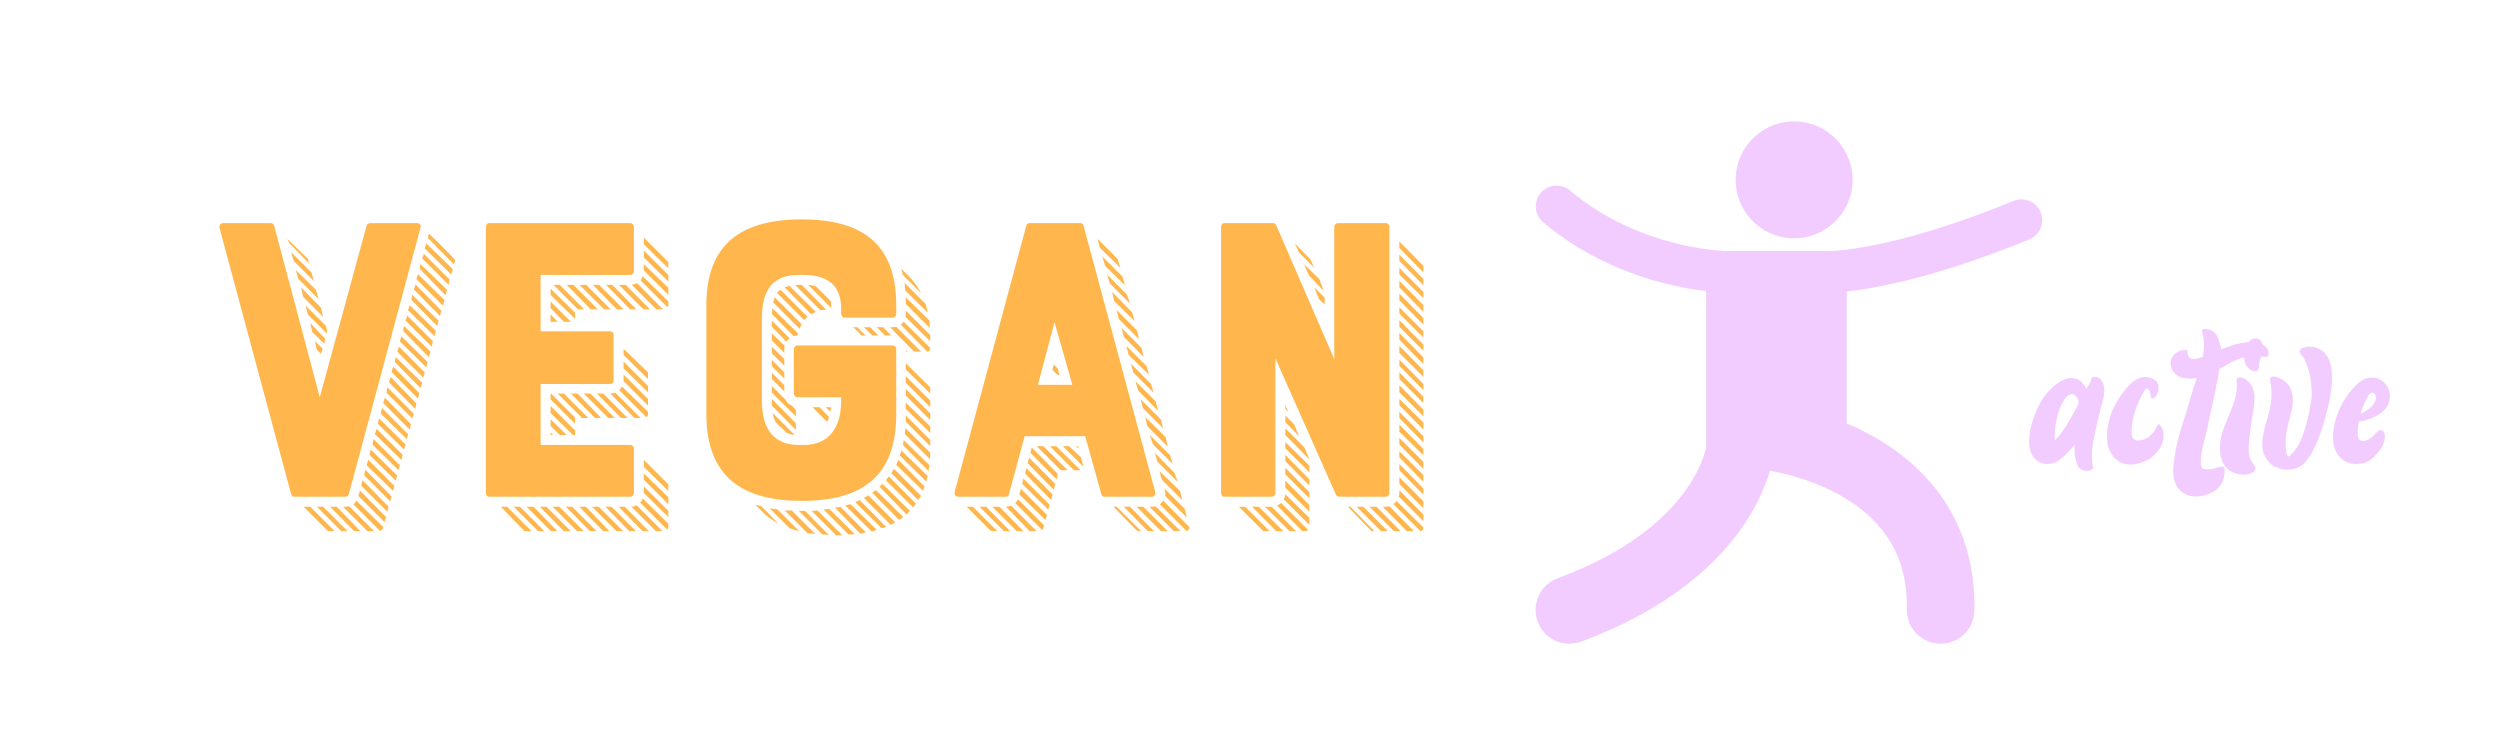 
        <svg xmlns="http://www.w3.org/2000/svg" xmlns:xlink="http://www.w3.org/1999/xlink" version="1.1" width="3288.57" 
        height="989.794" viewBox="0 0 3288.57 989.794">
			
			<g transform="scale(14.428) translate(10, 10)">
				<defs id="SvgjsDefs21610"></defs><g id="SvgjsG21611" featureKey="nameLeftFeature-0" transform="matrix(0.945,0,0,0.945,8.229,-2.51)" fill="#ffb74d"><path d="M11.56 30.4 l4.52 -16.56 c0.08 -0.12 0.16 -0.24 0.32 -0.24 l4.56 0 c0.24 0 0.4 0.2 0.32 0.44 l-6.92 25.72 c-0.08 0.16 -0.16 0.24 -0.32 0.24 l-4.96 0 c-0.12 0 -0.24 -0.08 -0.28 -0.24 l-6.92 -25.72 c-0.04 -0.24 0.12 -0.44 0.36 -0.44 l4.6 0 c0.16 0 0.24 0.12 0.32 0.24 z M24.4 18.04 l-0.16 0.52 l-2.56 -2.52 l0.16 -0.48 z M24.08 19.04 l-0.08 0.52 l-2.56 -2.56 l0.16 -0.44 z M23.84 20.04 l-0.16 0.52 l-2.48 -2.56 l0.08 -0.44 z M23.6 21.04 l-0.16 0.52 l-2.56 -2.56 l0.16 -0.48 z M23.28 22.04 l-0.12 0.52 l-2.52 -2.56 l0.16 -0.48 z M20.4 21 l0.08 -0.48 l2.56 2.52 l-0.16 0.48 z M20.08 22 l0.16 -0.48 l2.52 2.48 l-0.12 0.52 z M22.48 25 l-0.12 0.52 l-2.52 -2.52 l0.16 -0.48 z M19.6 24 l0.08 -0.48 l2.56 2.48 l-0.16 0.52 z M19.28 25 l0.16 -0.48 l2.52 2.48 l-0.12 0.52 z M19.04 26 l0.16 -0.48 l2.48 2.48 l-0.12 0.52 z M10.44 17.16 l0.12 0.36 l-1.96 -2 l-0.16 -0.4 l1.84 1.8 c0.08 0.04 0.16 0.12 0.16 0.24 z M10.76 18.36 l0.24 0.84 l-1.96 -1.96 l-0.24 -0.84 z M18.8 27 l0.08 -0.48 l2.56 2.48 l-0.16 0.52 z M11.2 20.04 l0.24 0.88 l-1.96 -1.96 l-0.24 -0.84 z M18.48 27.96 l0.16 -0.52 l2.52 2.56 l-0.12 0.52 z M9.96 20.72 l-0.2 -0.92 l1.92 1.96 l0.2 0.88 z M18.24 28.96 l0.16 -0.52 l2.48 2.56 l-0.12 0.52 z M10.4 22.4 l-0.2 -0.84 l1.96 1.96 l0.12 0.6 l-0.04 0.12 z M18 29.96 l0.08 -0.52 l2.56 2.56 l-0.16 0.44 z M12 25.24 l-1.16 -1.12 l-0.2 -0.88 l1.44 1.52 z M17.68 30.96 l0.16 -0.52 l2.52 2.56 l-0.12 0.52 z M17.44 31.96 l0.12 -0.52 l2.52 2.52 l-0.12 0.48 z M11.68 26.2 l-0.4 -0.36 l-0.2 -0.88 l0.76 0.76 z M17.16 32.96 l0.12 -0.52 l2.56 2.52 l-0.16 0.48 z M16.88 33.96 l0.16 -0.52 l2.52 2.52 l-0.12 0.48 z M16.64 34.96 l0.12 -0.52 l2.52 2.52 l-0.12 0.48 z M16.36 35.96 l0.12 -0.52 l2.56 2.52 l-0.16 0.48 z M18.76 38.96 l-0.12 0.48 l-2.56 -2.48 l0.16 -0.52 z M15.84 37.92 l0.12 -0.52 l2.52 2.56 l-0.12 0.48 z M15.56 38.92 l0.12 -0.52 l2.52 2.56 l-0.12 0.48 z M15.28 39.92 l0.16 -0.52 l2.52 2.56 l-0.16 0.48 z M14.8 40.72 c0.16 -0.12 0.24 -0.2 0.28 -0.36 l2.6 2.56 l-0.04 0.12 c0 0.12 -0.16 0.2 -0.24 0.28 z M14.4 40.92 l2.4 2.4 l-0.64 0 l-2.36 -2.36 l0.24 0 c0.12 0 0.24 0 0.36 -0.04 z M13.2 40.96 l2.28 2.36 l-0.6 0 l-2.32 -2.36 l0.64 0 z M14.24 43.32 l-0.6 0 l-2.36 -2.36 l0.6 0 z M13 43.32 l-0.64 0 l-2.36 -2.36 l0.64 0 z M24.6 17.32 l-0.12 0.24 l-2.48 -2.52 l0.08 -0.44 c0.36 0.36 0.72 0.64 2.4 2.4 c0.12 0.12 0.16 0.2 0.12 0.32 z M27.909 40 c-0.2 0 -0.32 -0.16 -0.32 -0.36 l0 -25.68 c0 -0.2 0.12 -0.36 0.32 -0.36 l13.6 0 c0.2 0 0.36 0.16 0.36 0.36 l0 4.28 c0 0.2 -0.16 0.36 -0.36 0.36 l-8.64 0 l0 5.44 l6.72 0 c0.2 0 0.32 0.16 0.32 0.36 l0 4.36 c0 0.2 -0.12 0.36 -0.32 0.36 l-6.72 0 l0 5.88 l8.64 0 c0.2 0 0.36 0.16 0.36 0.36 l0 4.28 c0 0.2 -0.16 0.36 -0.36 0.36 l-13.6 0 z M45.189 42.6 l0 0.36 c0 0.08 -0.08 0.16 -0.12 0.2 l-2.6 -2.6 c0.12 -0.12 0.2 -0.24 0.24 -0.4 z M43.229 32.04 c0 0.12 -0.04 0.2 -0.16 0.28 l-2.6 -2.6 l0.24 -0.36 l2.52 2.44 l0 0.24 z M44.669 21.92 l-0.64 0 l-2.36 -2.36 l0.52 -0.16 z M44.629 43.32 l-0.64 0 l-2.36 -2.36 c0.16 0 0.36 -0.04 0.48 -0.16 z M35.789 43.32 l-0.68 0 l-2.32 -2.36 l0.64 0 z M45.189 18.6 l0 0.64 l-2.36 -2.32 l0 -0.68 z M43.229 30.56 l0 0.64 l-2.36 -2.36 l0 -0.64 z M40.829 43.32 l-0.64 0 l-2.36 -2.36 l0.64 0 z M39.629 21.92 l-0.64 0 l-2.36 -2.36 l0.64 0 z M37.029 43.32 l-0.64 0 l-2.36 -2.36 l0.64 0 z M35.389 19.56 l0.64 0 l2.36 2.36 l-0.68 0 z M37.029 30.04 l0.64 0 l2.36 2.36 l-0.64 0 z M42.829 37.12 l0 -0.68 l2.36 2.36 l0 0.64 z M40.429 19.56 l0.64 0 l2.36 2.36 l-0.64 0 z M45.189 21.16 l0 0.4 c0 0.04 0 0.08 -0.08 0.16 l-2.6 -2.6 c0.12 -0.12 0.16 -0.28 0.2 -0.4 z M33.829 31.92 l0 -0.68 l2.36 2.36 l0 0.44 l-0.2 0 z M37.909 19.56 l0.6 0 l2.36 2.36 l-0.64 0 z M42.069 43.32 l-0.64 0 l-2.32 -2.36 l0.6 0 z M39.509 43.32 l-0.6 0 l-2.32 -2.36 l0.64 0 z M45.189 17.36 l0 0.6 l-2.36 -2.32 l0 -0.64 z M35.909 40.96 l2.36 2.36 l-0.64 0 l-2.32 -2.36 l0.6 0 z M41.269 32.4 l-0.64 0 l-2.32 -2.36 l0.6 0 z M38.709 32.4 l-0.6 0 l-2.32 -2.36 l0.64 0 z M45.189 19.84 l0 0.68 l-2.36 -2.36 l0 -0.6 z M43.229 28 l0 0.64 l-2.36 -2.32 l0 -0.6 z M45.189 40.04 l0 0.68 l-2.36 -2.36 l0 -0.6 z M45.189 41.36 l0 0.6 l-2.36 -2.32 l0 -0.64 z M34.469 43.32 l-0.6 0 l-2.36 -2.36 l0.68 0 z M43.229 29.32 l0 0.6 l-2.36 -2.32 l0 -0.64 z M29.029 40.96 l0.6 0 l2.36 2.36 l-0.68 0 z M42.509 32.4 l-0.6 0 l-2.32 -2.36 c0.2 0 0.32 -0.04 0.48 -0.08 z M39.189 19.56 l0.6 0 l2.32 2.36 l-0.6 0 z M34.109 19.56 l0.6 0 l2.36 2.36 l-0.6 0 z M30.869 40.96 l2.36 2.36 l-0.6 0 l-2.36 -2.36 l0.6 0 z M34.509 30.04 l0.6 0 l2.36 2.36 l-0.6 0 z M43.309 43.32 l-0.6 0 l-2.32 -2.36 l0.6 0 z M33.829 30.6 l0 -0.56 l0.04 0 l2.36 2.36 l-0.04 0 l0 0.56 z M33.829 20.52 l0 -0.6 l2.36 2.32 l0 0.6 z M33.829 21.8 l0 -0.64 l1.96 1.96 l-0.68 0 z M33.829 33.16 l0 -0.64 l1.56 1.52 l-0.68 0 z M33.829 23.12 l0 -0.72 l0.68 0.72 l-0.68 0 z M33.829 34.04 l0 -0.24 l0.24 0.24 l-0.24 0 z M57.658 30.4 c-0.2 0 -0.36 -0.16 -0.36 -0.36 l0 -4.28 c0 -0.2 0.16 -0.36 0.36 -0.36 l9.16 0 c0.2 0 0.36 0.16 0.36 0.36 l0 6.28 c0 5.88 -3.16 8.36 -9.12 8.36 c-5.56 0 -9.2 -2.2 -9.2 -8.36 l0 -10.52 c0 -5.8 3.24 -8.28 9.2 -8.28 c5.6 0 9.12 2.16 9.12 8.28 l0 0.84 c0 0.2 -0.16 0.36 -0.36 0.36 l-4.6 0 c-0.2 0 -0.36 -0.16 -0.36 -0.36 l0 -0.52 c0 -2.44 -1.56 -3.24 -3.6 -3.24 l-0.48 0 c-1.32 0 -2.2 0.36 -2.8 1.16 c-0.56 0.76 -0.76 1.76 -0.76 3.08 l0 7.92 c0 3.48 1.88 4.24 3.56 4.24 l0.48 0 c2.44 0 3.6 -1.68 3.6 -4.24 l0 -0.36 l-4.2 0 z M65.578 39.04 l0.28 -0.28 l2.64 2.6 l-0.32 0.36 z M64.858 39.6 l0.36 -0.24 l2.64 2.6 l-0.4 0.28 z M66.178 38.4 l0.28 -0.36 l2.6 2.6 l-0.24 0.4 z M66.698 37.72 c0.12 -0.16 0.16 -0.32 0.28 -0.4 l2.6 2.6 l-0.28 0.4 z M64.058 40.12 c0.16 -0.08 0.32 -0.16 0.4 -0.28 l2.6 2.6 c-0.08 0.12 -0.24 0.16 -0.4 0.28 z M55.298 21.24 l0.16 -0.48 l2.6 2.6 c-0.08 0.16 -0.16 0.28 -0.2 0.44 z M67.498 36 c0.12 -0.2 0.16 -0.36 0.16 -0.48 l2.56 2.48 l-0.16 0.52 z M67.898 23.12 l2.56 2.52 c0 0.2 -0.08 0.32 -0.28 0.36 l-2.56 -2.6 z M58.978 22.4 l-2.56 -2.6 l0.44 -0.16 l2.56 2.52 z M62.258 40.84 l0.52 -0.12 l2.52 2.48 l-0.48 0.16 z M63.218 40.52 c0.16 -0.08 0.28 -0.12 0.44 -0.2 l2.56 2.6 l-0.44 0.12 z M67.178 36.92 c0.08 -0.16 0.12 -0.32 0.2 -0.48 l2.52 2.56 l-0.12 0.44 z M60.178 41.24 l0.52 -0.08 l2.48 2.44 c-0.2 0.04 -0.4 0.04 -0.6 0.04 z M55.698 20.36 l0 -0.04 c0.12 -0.12 0.16 -0.2 0.32 -0.28 l2.6 2.6 l-0.32 0.32 z M68.018 33.96 c0 -0.2 0.04 -0.4 0.04 -0.6 l2.4 2.4 c0 0.2 0 0.4 -0.04 0.6 z M61.258 41.04 c0.2 0 0.36 -0.04 0.52 -0.08 l2.48 2.48 l-0.56 0.12 z M59.858 22 l-2.44 -2.44 l0.64 0 l2.36 2.4 c-0.2 0 -0.36 0 -0.56 0.04 z M69.578 26 l-0.68 0 l-2.32 -2.36 l0.24 0 c0.16 0 0.24 0 0.36 -0.04 z M57.498 33.56 l-2.32 -2.36 l0 -0.64 l2.32 2.36 l0 0.64 z M68.098 29 l0 -0.64 l2.36 2.36 l0 0.64 z M68.098 30.24 l0 -0.64 l2.36 2.36 l0 0.64 z M56.418 41.32 l0.68 0 l2.28 2.28 c-0.28 -0.04 -0.52 -0.08 -0.76 -0.08 z M57.298 24.52 l-2.12 -2.16 c0.04 -0.2 0.04 -0.4 0.04 -0.56 l2.48 2.44 c0 0.08 -0.04 0.16 -0.04 0.2 c-0.08 0 -0.24 0 -0.36 0.08 z M67.818 35 l0.08 -0.48 l2.48 2.44 c0 0.16 -0.08 0.36 -0.08 0.56 z M68.098 21.4 l0 -0.64 l2.28 2.24 c0 0.24 0.04 0.52 0.04 0.72 z M70.458 24.4 l0 0.6 l-2.4 -2.36 c0.04 -0.08 0.04 -0.2 0.04 -0.28 l0 -0.32 z M68.098 31.52 l0 -0.6 l2.36 2.28 l0 0.64 z M57.498 31.64 l0 0.6 l-2.32 -2.28 l0 -0.64 l1.32 1.32 c0.12 0.28 0.32 0.48 0.6 0.56 z M59.018 41.36 c0.2 0 0.48 -0.04 0.56 -0.04 l2.4 2.4 l-0.6 0 z M68.098 32.76 l0 -0.6 l2.36 2.36 l0 0.6 z M68.098 27.72 l0 -0.6 l2.36 2.32 l0 0.6 z M58.378 41.36 l2.32 2.36 c-0.2 -0.08 -0.44 -0.08 -0.64 -0.08 l-2.28 -2.28 l0.6 0 z M68.058 20.12 l-0.08 -0.76 l2.04 2.04 l0.2 0.84 z M54.978 41.12 l0.72 0.08 l2.12 2.12 c-0.32 -0.08 -0.6 -0.16 -0.92 -0.28 z M60.898 21.8 l-2.2 -2.24 c0.28 0.04 0.52 0.04 0.76 0.16 l1.4 1.4 c0.04 0.2 0.04 0.44 0.04 0.68 z M56.578 33.8 l-1 -0.96 c-0.16 -0.28 -0.28 -0.6 -0.32 -0.92 l2.12 2.12 c-0.32 -0.04 -0.6 -0.08 -0.8 -0.24 z M56.578 25.04 l-1.4 -1.44 l0 -0.6 l1.72 1.72 c-0.12 0.08 -0.24 0.2 -0.32 0.32 z M55.178 24.92 l0 -0.68 l1.24 1.2 c-0.04 0.12 -0.04 0.2 -0.04 0.32 l0 0.36 z M56.378 26.72 l0 0.64 l-1.2 -1.2 l0 -0.64 z M60.698 32.32 c-0.04 0.12 -0.08 0.32 -0.2 0.44 l-1.4 -1.4 l0.68 0 z M56.378 29.24 l0 0.6 l-1.2 -1.2 l0 -0.6 z M56.378 28 l0 0.6 l-1.2 -1.2 l0 -0.6 z M69.578 20.36 l-1.76 -1.76 l-0.16 -0.6 l0.76 0.76 c0.44 0.44 0.84 1 1.16 1.6 z M53.578 40.76 l0.6 0.16 l1.64 1.68 c-0.6 -0.36 -1.12 -0.68 -1.56 -1.16 z M66.698 24.44 l-0.6 0 l-0.8 -0.8 l0.6 0 z M65.458 24.44 l-0.6 0 l-0.8 -0.8 l0.6 0 z M63.818 24.44 c-0.12 -0.08 -0.2 -0.2 -0.24 -0.28 l-0.56 -0.52 l0.4 0 l0.8 0.8 l-0.4 0 z M60.898 31.36 l-0.08 0.44 l-0.44 -0.44 l0.52 0 z M68.258 26 l-0.16 0 l0 -0.16 z M79.727 13.84 c0.04 -0.12 0.12 -0.24 0.28 -0.24 l4.96 0 c0.16 0 0.24 0.12 0.28 0.24 l6.92 25.72 c0.04 0.24 -0.12 0.44 -0.36 0.44 l-4.56 0 c-0.12 0 -0.24 -0.08 -0.28 -0.24 l-1.56 -5.6 l-5.84 0 l-1.52 5.6 c-0.04 0.16 -0.12 0.24 -0.28 0.24 l-4.6 0 c-0.24 0 -0.4 -0.2 -0.36 -0.44 z M80.847 29.2 l3.32 0 l-1.72 -6.04 z M79.847 36.76 l0.16 -0.52 l2.52 2.52 l-0.16 0.56 z M95.447 42.92 c0.08 0.12 -0.08 0.32 -0.24 0.4 l-2.6 -2.6 c0.12 -0.08 0.24 -0.2 0.32 -0.36 z M79.607 37.76 l0.12 -0.52 l2.52 2.52 l-0.12 0.56 z M81.247 43.2 l-2.6 -2.6 c0.12 -0.08 0.16 -0.16 0.28 -0.36 l2.52 2.52 l-0.08 0.28 c0 0.08 -0.04 0.16 -0.12 0.16 z M79.327 38.76 l0.12 -0.52 l2.52 2.52 l-0.12 0.48 z M80.127 35.76 l0.12 -0.52 l2.52 2.56 l-0.12 0.52 z M79.047 39.76 l0.16 -0.52 l2.52 2.52 l-0.16 0.48 z M94.607 43.32 l-0.64 0 l-2.36 -2.36 l0.2 0 c0.16 0 0.24 0 0.4 -0.04 z M90.367 40.96 l0.64 0 l2.36 2.36 l-0.64 0 z M80.727 35.12 l0.64 0 l2.36 2.32 l-0.68 0 z M79.447 43.32 l-0.64 0 l-2.36 -2.36 l0.68 0 z M78.167 43.32 l-0.6 0 l-2.36 -2.36 l0.64 0 z M84.327 37.44 l-2.32 -2.32 l0.6 0 l2.36 2.32 l-0.64 0 z M77.767 40.96 c0.2 0 0.36 -0.04 0.48 -0.12 l2.48 2.48 l-0.68 0 z M92.047 43.32 l-0.6 0 l-2.32 -2.36 l0.6 0 z M76.207 43.2 l-2.24 -2.24 l0.6 0 l2.36 2.36 l-0.48 0 c-0.08 0 -0.2 -0.08 -0.24 -0.12 z M93.167 34.24 l0.2 0.92 l-1.96 -1.96 l-0.2 -0.88 z M95.207 42 l-2.08 -2.08 c0.04 -0.2 0 -0.4 -0.08 -0.72 l1.96 1.96 z M88.447 22 l1.96 1.96 l0.2 0.84 l-1.96 -1.96 z M88.927 23.72 l1.92 1.92 l0.2 0.88 l-1.92 -1.96 z M94.767 40.32 l-1.96 -1.96 l-0.24 -0.84 l2 1.92 z M87.327 17.72 l-0.28 -0.92 l1.96 1.96 l0.24 0.84 z M86.807 15.96 l-0.2 -0.84 l1.8 1.8 c0.04 0.08 0.16 0.12 0.16 0.24 l0.24 0.76 z M92.207 30.8 l0.24 0.92 l-1.92 -1.96 l-0.28 -0.92 z M90.767 30.6 l1.96 1.96 l0.2 0.84 l-1.96 -1.96 z M88.007 20.24 l1.92 1.96 l0.24 0.84 l-1.96 -1.92 z M91.647 34.04 l1.96 1.96 l0.24 0.84 l-1.92 -1.92 z M89.807 27.16 l1.96 1.96 l0.24 0.84 l-1.96 -1.96 z M87.527 18.56 l1.92 1.96 l0.28 0.84 l-1.96 -1.96 z M94.327 38.56 l-1.96 -1.96 l-0.24 -0.84 l1.92 1.96 z M89.367 25.44 l1.96 1.96 l0.24 0.84 l-1.96 -1.92 z M85.247 37.12 l-2 -2 l0.6 0 l1.16 1.08 z M88.127 40.96 l0.32 0 l2.36 2.36 l-0.24 0 c-0.12 0 -0.16 -0.08 -0.24 -0.12 z M82.247 27.76 l0.12 -0.52 l0.4 0.4 l0.16 0.6 l-0.2 0 z M84.527 35.12 l0.2 0 l0.04 0.24 z M109.436 13.96 c0 -0.2 0.16 -0.36 0.36 -0.36 l4.6 0 c0.2 0 0.36 0.16 0.36 0.36 l0 25.68 c0 0.2 -0.16 0.36 -0.36 0.36 l-4.44 0 c-0.16 0 -0.32 -0.08 -0.36 -0.2 l-5.84 -13.16 l0 13 c0 0.2 -0.16 0.36 -0.36 0.36 l-4.56 0 c-0.2 0 -0.32 -0.16 -0.32 -0.36 l0 -25.68 c0 -0.2 0.12 -0.36 0.32 -0.36 l4.72 0 c0.16 0 0.24 0.12 0.28 0.2 l5.6 12.92 l0 -12.76 z M115.716 16 l0 -0.64 l2.32 2.36 l0 0.64 z M115.716 17.24 l0 -0.6 l2.32 2.36 l0 0.6 z M115.716 18.56 l0 -0.64 l2.32 2.32 l0 0.6 z M115.716 19.8 l0 -0.64 l2.32 2.36 l0 0.64 z M115.716 21.04 l0 -0.64 l2.32 2.36 l0 0.64 z M115.716 22.32 l0 -0.6 l2.32 2.32 l0 0.6 z M115.716 23.6 l0 -0.64 l2.32 2.36 l0 0.6 z M115.716 26.12 l0 -0.68 l2.32 2.36 l0 0.64 z M107.236 17.32 l0.28 0.6 l-1.48 -1.48 l-0.4 -0.88 l1.4 1.44 c0.12 0.12 0.16 0.2 0.2 0.32 z M107.996 19 l0.44 1.16 l-1.44 -1.52 l-0.48 -1.08 z M115.716 27.36 l0 -0.6 l2.32 2.36 l0 0.6 z M115.716 28.64 l0 -0.64 l2.32 2.36 l0 0.6 z M107.956 20.92 l-0.44 -1.12 l1 1 l0 0.64 z M115.716 29.92 l0 -0.68 l2.32 2.36 l0 0.64 z M115.716 31.16 l0 -0.6 l2.32 2.28 l0 0.68 z M115.716 32.4 l0 -0.6 l2.32 2.36 l0 0.6 z M115.716 33.72 l0 -0.68 l2.32 2.36 l0 0.6 z M115.716 34.96 l0 -0.64 l2.32 2.32 l0 0.68 z M115.716 36.2 l0 -0.6 l2.32 2.32 l0 0.64 z M115.716 37.44 l0 -0.6 l2.32 2.36 l0 0.6 z M115.716 38.76 l0 -0.64 l2.32 2.32 l0 0.68 z M115.716 39.64 l0 -0.28 l2.32 2.36 l0 0.64 l-2.4 -2.4 c0.08 -0.12 0.08 -0.2 0.08 -0.32 z M118.036 42.96 c0 0.2 -0.12 0.36 -0.28 0.36 l-2.6 -2.6 c0.08 -0.08 0.24 -0.2 0.28 -0.32 z M104.716 31.52 l0 -0.4 l0.28 0.72 z M116.436 43.32 l-2.32 -2.36 l0.28 0 c0.12 0 0.2 0 0.36 -0.04 l2.36 2.4 l-0.68 0 z M112.836 40.96 l0.68 0 l2.32 2.36 l-0.64 0 z M104.716 32.16 l0.84 0.84 l0.48 1.16 l-1.32 -1.36 l0 -0.64 z M114.596 43.32 l-0.64 0 l-2.36 -2.36 l0.64 0 z M107.036 36.36 l0 0.04 l-2.32 -2.36 l0 -0.64 l1.84 1.84 z M112.916 43.2 l-2.16 -2.24 l0.24 0 l2.32 2.36 l-0.2 0 c-0.12 0 -0.16 -0.08 -0.2 -0.12 z M107.036 37 l0 0.64 l-2.32 -2.32 l0 -0.6 z M107.036 38.32 l0 0.6 l-2.32 -2.36 l0 -0.6 z M107.036 39.56 l0 0.6 l-2.32 -2.32 l0 -0.64 z M107.036 40.8 l0 0.64 l-2.32 -2.32 l0 -0.68 z M107.036 42.04 l0 0.68 l-2.48 -2.48 c0.08 -0.12 0.16 -0.32 0.16 -0.48 z M103.916 40.84 c0.12 -0.04 0.28 -0.12 0.4 -0.24 l2.6 2.6 c-0.08 0.04 -0.12 0.12 -0.2 0.12 l-0.36 0 z M105.116 43.32 l-2.36 -2.36 l0.64 0 l2.36 2.36 l-0.64 0 z M102.156 40.96 l2.36 2.36 l-0.68 0 l-2.32 -2.36 l0.64 0 z M103.196 43.32 l-0.6 0 l-2.36 -2.36 l0.6 0 z M115.716 24.2 l2.32 2.36 l0 0.64 l-2.32 -2.36 l0 -0.64 z"></path></g><g id="SvgjsG21612" featureKey="inlineSymbolFeature-0" transform="matrix(0.237,0,0,0.237,130,1.066)" fill="#f3ccff"><g xmlns="http://www.w3.org/2000/svg"><ellipse transform="matrix(0.227 -0.974 0.974 0.227 54.98 114.253)" cx="99.447" cy="22.5" rx="22.495" ry="22.495"></ellipse><path d="M183.871,30.61c-41.735,17.065-64.969,19.091-70.942,19.32c-0.311-0.038-0.626-0.063-0.947-0.063H73.347   c-0.185,0-0.366,0.015-0.549,0.027c-3.398-0.199-10.166-0.845-18.543-2.916c-12.069-2.975-27.374-8.886-41.012-20.394   c-3.38-2.848-8.427-2.417-11.272,0.963c-2.848,3.377-2.417,8.424,0.96,11.273c16.104,13.563,33.746,20.294,47.487,23.692   c5.909,1.457,11.101,2.298,15.2,2.788v60.25c-0.748,3.115-2.767,9.281-8.089,16.655c-7.461,10.272-21.392,23.26-49.047,33.558   c-6.73,2.494-10.164,9.978-7.668,16.711c1.943,5.24,6.911,8.482,12.191,8.482c1.502,0,3.028-0.262,4.519-0.814   c33.858-12.504,52.96-30.255,63.053-45.561c5.217-7.869,8.049-14.953,9.586-20.203c5.394,0.976,16.744,3.629,27.118,9.537   c6.906,3.891,13.296,9.056,17.87,15.753c4.561,6.736,7.644,14.995,7.689,26.777c0,0.395-0.005,0.829-0.014,1.307   c-0.11,7.179,5.62,13.088,12.8,13.198c0.067,0.001,0.136,0.001,0.203,0.001c7.087,0,12.886-5.689,12.995-12.8   c0.006-0.54,0.015-1.105,0.015-1.706c0.05-17.152-5.117-31.581-12.961-42.506c-10.202-14.222-24.027-22.588-36.169-27.729V65.443   c11.704-1.269,34.924-5.587,70.218-20.025c4.089-1.672,6.049-6.344,4.376-10.432C192.631,30.897,187.96,28.937,183.871,30.61z"></path></g></g><g id="SvgjsG21613" featureKey="nameRightFeature-0" transform="matrix(0.667,0,0,0.667,169.035,5.58)" fill="#f3ccff"><path d="M18.626 28.4 c0.24 0.24 0.4 0.56 0.52 0.88 c0.24 0.96 -0.12 2 -0.36 2.96 c-0.28 1.12 -0.56 2.24 -0.8 3.36 c-0.2 0.88 -0.36 1.72 -0.44 2.64 c-0.04 0.44 -0.04 0.88 0 1.32 c0 0.2 0.04 0.44 0.08 0.64 c0.04 0.16 0.12 0.36 0 0.52 c-0.04 0.08 -0.12 0.12 -0.2 0.16 c-0.28 0.16 -0.64 0.16 -0.92 0.08 c-0.28 -0.04 -0.52 -0.16 -0.68 -0.32 c-0.24 -0.24 -0.36 -0.56 -0.44 -0.88 c-0.24 -0.8 -0.32 -1.56 -0.2 -2.36 c-0.24 0.32 -0.52 0.6 -0.76 0.88 c-0.52 0.56 -1.08 1.12 -1.72 1.48 c-1.12 0.6 -2.6 0.32 -3.28 -0.8 c-0.92 -1.52 -0.36 -3.84 0.2 -5.4 c0.52 -1.48 1.28 -2.8 2.44 -3.92 c0.24 -0.24 0.6 -0.52 0.92 -0.72 c0.64 -0.44 1.44 -0.72 2.2 -0.56 c0.8 0.16 1.24 0.76 1.56 1.4 c0.32 -0.32 0.68 -1.16 0.72 -1.32 c0 -0.04 0 -0.12 0.04 -0.16 l0.16 -0.08 c0.32 -0.12 0.68 0 0.96 0.2 z M15.346 32.52 c0.16 -0.36 0.48 -0.76 0.32 -1.16 c-0.24 -0.6 -0.76 -1.16 -1.44 -0.64 c-0.52 0.44 -0.8 1.12 -1.08 1.76 c-0.32 0.84 -0.56 1.76 -0.64 2.72 c-0.04 0.4 -0.08 0.8 -0.08 1.24 c0 0.04 0.04 0.2 0.04 0.4 c0.28 -0.28 0.56 -0.6 0.8 -0.92 c0.52 -0.68 0.96 -1.4 1.36 -2.12 z M26.732 34.64 c0.08 0 0.12 0.08 0.16 0.16 c0.64 0.88 0.52 2.08 0 2.96 c-0.36 0.6 -0.8 1.12 -1.36 1.52 c-0.36 0.24 -0.76 0.44 -1.16 0.56 s-0.8 0.24 -1.2 0.28 c-2.04 0.24 -3.4 -1.36 -3.56 -3.24 c-0.16 -1.72 0.36 -3.64 1.2 -5.12 c0.44 -0.8 0.96 -1.52 1.56 -2.2 c0.6 -0.64 1.24 -1.24 2.12 -1.36 c0.64 -0.12 1.36 0.08 1.84 0.56 c0.44 0.48 0.36 1.36 0.04 1.88 c-0.12 0.2 -0.28 0.4 -0.48 0.44 c-0.04 0.04 -0.12 0.04 -0.16 0.04 c-0.12 -0.04 -0.16 -0.24 -0.16 -0.4 c-0.04 -0.24 -0.08 -0.44 -0.2 -0.68 c-0.04 -0.12 -0.16 -0.28 -0.32 -0.28 c-0.12 0 -0.24 0.12 -0.32 0.24 c-0.44 0.64 -0.68 1.32 -1 2 c-0.36 0.88 -0.6 1.8 -0.72 2.72 c-0.04 0.56 -0.16 1.2 0.08 1.72 c0.32 0.76 1.56 0.32 2.08 0 c0.32 -0.24 0.64 -0.56 0.88 -0.88 c0.12 -0.2 0.24 -0.4 0.32 -0.6 c0.08 -0.16 0.2 -0.36 0.36 -0.32 z M33.318 35.08 c-0.32 1.52 -0.84 3 -0.92 4.56 c0 0.32 0 0.68 0.16 0.96 c0.08 0.12 0.32 0.16 0.44 0.16 c0.68 0.12 1.4 -0.08 2 -0.32 c0.12 0 0.24 -0.04 0.36 -0.04 c0.44 0.12 0.32 0.68 0.28 1 c-0.04 0.52 -0.2 1.04 -0.48 1.48 c-0.36 0.52 -0.84 0.92 -1.4 1.16 c-0.24 0.12 -0.48 0.2 -0.76 0.28 c-0.84 0.24 -1.72 0.28 -2.56 -0.08 c-1.92 -0.84 -1.96 -2.96 -1.68 -4.72 c0.24 -1.76 0.68 -3.48 1.24 -5.2 c0.04 -0.16 0.08 -0.32 0.16 -0.48 c0.4 -1.44 1.16 -3.92 1.64 -5.32 c0 -0.08 0.04 -0.12 0.08 -0.2 c-1.4 0.2 -3.04 0.08 -3.52 -1.48 c-0.2 -0.68 0 -1.4 0.52 -1.84 c0.4 -0.36 0.92 -0.52 1.44 -0.52 c0.08 0 0.16 0 0.24 0.04 c0.08 0.12 0.08 0.24 0.04 0.36 c0 0.24 0.08 0.48 0.24 0.64 c0.44 0.4 1.36 0.08 1.84 -0.08 c0.2 -1.12 0.28 -2.24 -0.08 -3.32 c-0.04 -0.12 -0.08 -0.28 0 -0.4 c0.12 -0.16 0.52 -0.12 0.68 -0.08 c0.28 0 0.56 0.12 0.8 0.28 c0.52 0.36 0.72 0.92 0.88 1.52 c0.04 0.08 0.28 0.92 0.2 0.96 l0.52 -0.2 c1.24 -0.48 2.52 -0.84 3.92 -0.8 c0.52 0.04 1 0.12 1.44 0.44 c0.36 0.24 0.68 0.68 0.64 1.16 c0 0.08 0 0.16 -0.04 0.24 c-0.08 0.12 -0.24 0.16 -0.4 0.2 c-0.12 0 -0.28 -0.04 -0.4 -0.04 c-0.88 -0.16 -1.8 -0.08 -2.64 0.12 c-0.6 0.16 -1.16 0.4 -1.68 0.68 c-0.28 0.12 -0.52 0.28 -0.76 0.44 l-0.4 0.2 c-0.08 0.04 -0.4 0.2 -0.4 0.24 c-0.4 2.32 -1.12 5.68 -1.64 8 z M40.024 27.36 c-0.72 0.16 -1.36 -0.52 -1.56 -1.12 c-0.24 -0.76 -0.16 -1.68 0.2 -2.4 c0.28 -0.56 0.84 -1.12 1.52 -0.92 c0.16 0.08 0.32 0.16 0.44 0.32 c0.24 0.28 0.32 0.68 0.28 1.08 c-0.04 0.36 -0.16 0.76 -0.28 1.12 s-0.24 0.72 -0.24 1.12 c0 0.28 0 0.68 -0.36 0.8 z M39.864 40.64 c0 0.72 -1.2 0.92 -1.72 0.88 c-0.6 -0.04 -1.2 -0.16 -1.76 -0.52 c-1.24 -0.84 -1.48 -2.48 -1.32 -3.88 c0.36 -3 2.6 -5.36 2.24 -8.48 c0 -0.12 0 -0.24 0.08 -0.32 c0.08 -0.04 0.12 -0.08 0.2 -0.08 c0.56 -0.04 1.08 0.24 1.44 0.68 c0.44 0.44 0.68 1.12 0.72 1.72 c0.04 1.04 -0.12 2.08 -0.32 3.12 c-0.16 1.16 -0.36 2.28 -0.44 3.44 c-0.08 0.92 -0.08 1.96 0.48 2.68 c0.04 0.08 0.08 0.16 0.16 0.24 c0.12 0.16 0.24 0.32 0.24 0.52 z M49.29 24.84 c0.8 0.84 1 1.92 1.04 3.04 c0.08 2.28 -0.52 4.56 -1.16 6.72 c-0.24 0.76 -1.12 3.96 -2.8 5.52 c-0.8 0.72 -2.36 0.96 -3.44 0.48 c-0.88 -0.24 -1.56 -1.04 -1.92 -1.96 c-0.36 -1.08 -0.16 -2.24 0.08 -3.36 c0.32 -1.12 0.68 -2.24 0.88 -3.4 c0.16 -1.04 0.16 -2.12 -0.08 -3.12 c-0.04 -0.16 -0.04 -0.32 0 -0.44 c0.12 -0.24 0.44 -0.24 0.68 -0.2 c0.68 0.16 1.36 0.56 1.8 1.12 c0.72 1 0.72 2.28 0.48 3.4 c-0.24 1.04 -0.56 2.04 -0.72 3.12 c-0.16 1 -0.2 2.04 0.04 3.04 l0.12 0.2 c0.12 0.08 0.28 -0.04 0.4 -0.16 c0.8 -0.76 1.32 -1.72 1.68 -2.76 c0.84 -2.36 1.16 -4.84 1.2 -5.24 c0 -0.88 -0.04 -1.8 -0.2 -2.68 c-0.12 -0.6 -0.28 -1.2 -0.52 -1.76 c-0.12 -0.28 -0.2 -0.56 -0.36 -0.8 c-0.08 -0.12 -0.16 -0.24 -0.28 -0.36 c-0.08 -0.12 -0.2 -0.2 -0.24 -0.36 c-0.08 -0.12 -0.08 -0.28 0 -0.4 c0.08 -0.16 0.2 -0.24 0.36 -0.28 c0.96 -0.4 2.24 -0.12 2.96 0.64 z M56.676 28.4 c1.16 0.48 1.8 1.76 1.52 2.96 c-0.24 1.2 -1.28 1.96 -2.32 2.4 c-0.52 0.2 -1.2 0.44 -1.88 0.52 c0 0.16 -0.04 0.32 -0.04 0.48 c-0.04 0.52 -0.32 1.72 0.24 2.04 c0.8 0.44 1.84 -0.56 2.16 -0.96 c0.12 -0.16 0.28 -0.36 0.44 -0.4 s0.32 0 0.44 0.04 c0.36 0.24 0.36 0.68 0.32 1.08 c-0.04 0.36 -0.16 0.72 -0.32 1.08 c-0.16 0.28 -0.36 0.6 -0.6 0.84 c-0.72 0.88 -1.48 1.52 -2.64 1.56 c-0.96 0.08 -1.76 -0.12 -2.48 -0.8 c-0.36 -0.36 -0.64 -0.8 -0.8 -1.28 c-0.48 -1.44 -0.16 -3.28 0.36 -4.68 c0.56 -1.52 1.48 -3 2.68 -4.12 c0.2 -0.2 0.44 -0.36 0.68 -0.52 c0.64 -0.4 1.48 -0.52 2.24 -0.24 z M56.156 31.68 c0.24 -0.36 0.32 -1.08 -0.12 -1.32 c-0.2 -0.08 -0.32 -0.04 -0.48 0.04 l-0.24 0.32 c-0.28 0.44 -0.48 0.92 -0.68 1.36 c-0.16 0.32 -0.28 0.68 -0.36 1.08 c0.16 -0.04 0.32 -0.12 0.44 -0.2 c0.56 -0.28 1.12 -0.76 1.44 -1.28 z"></path></g>
			</g>
		</svg>
	